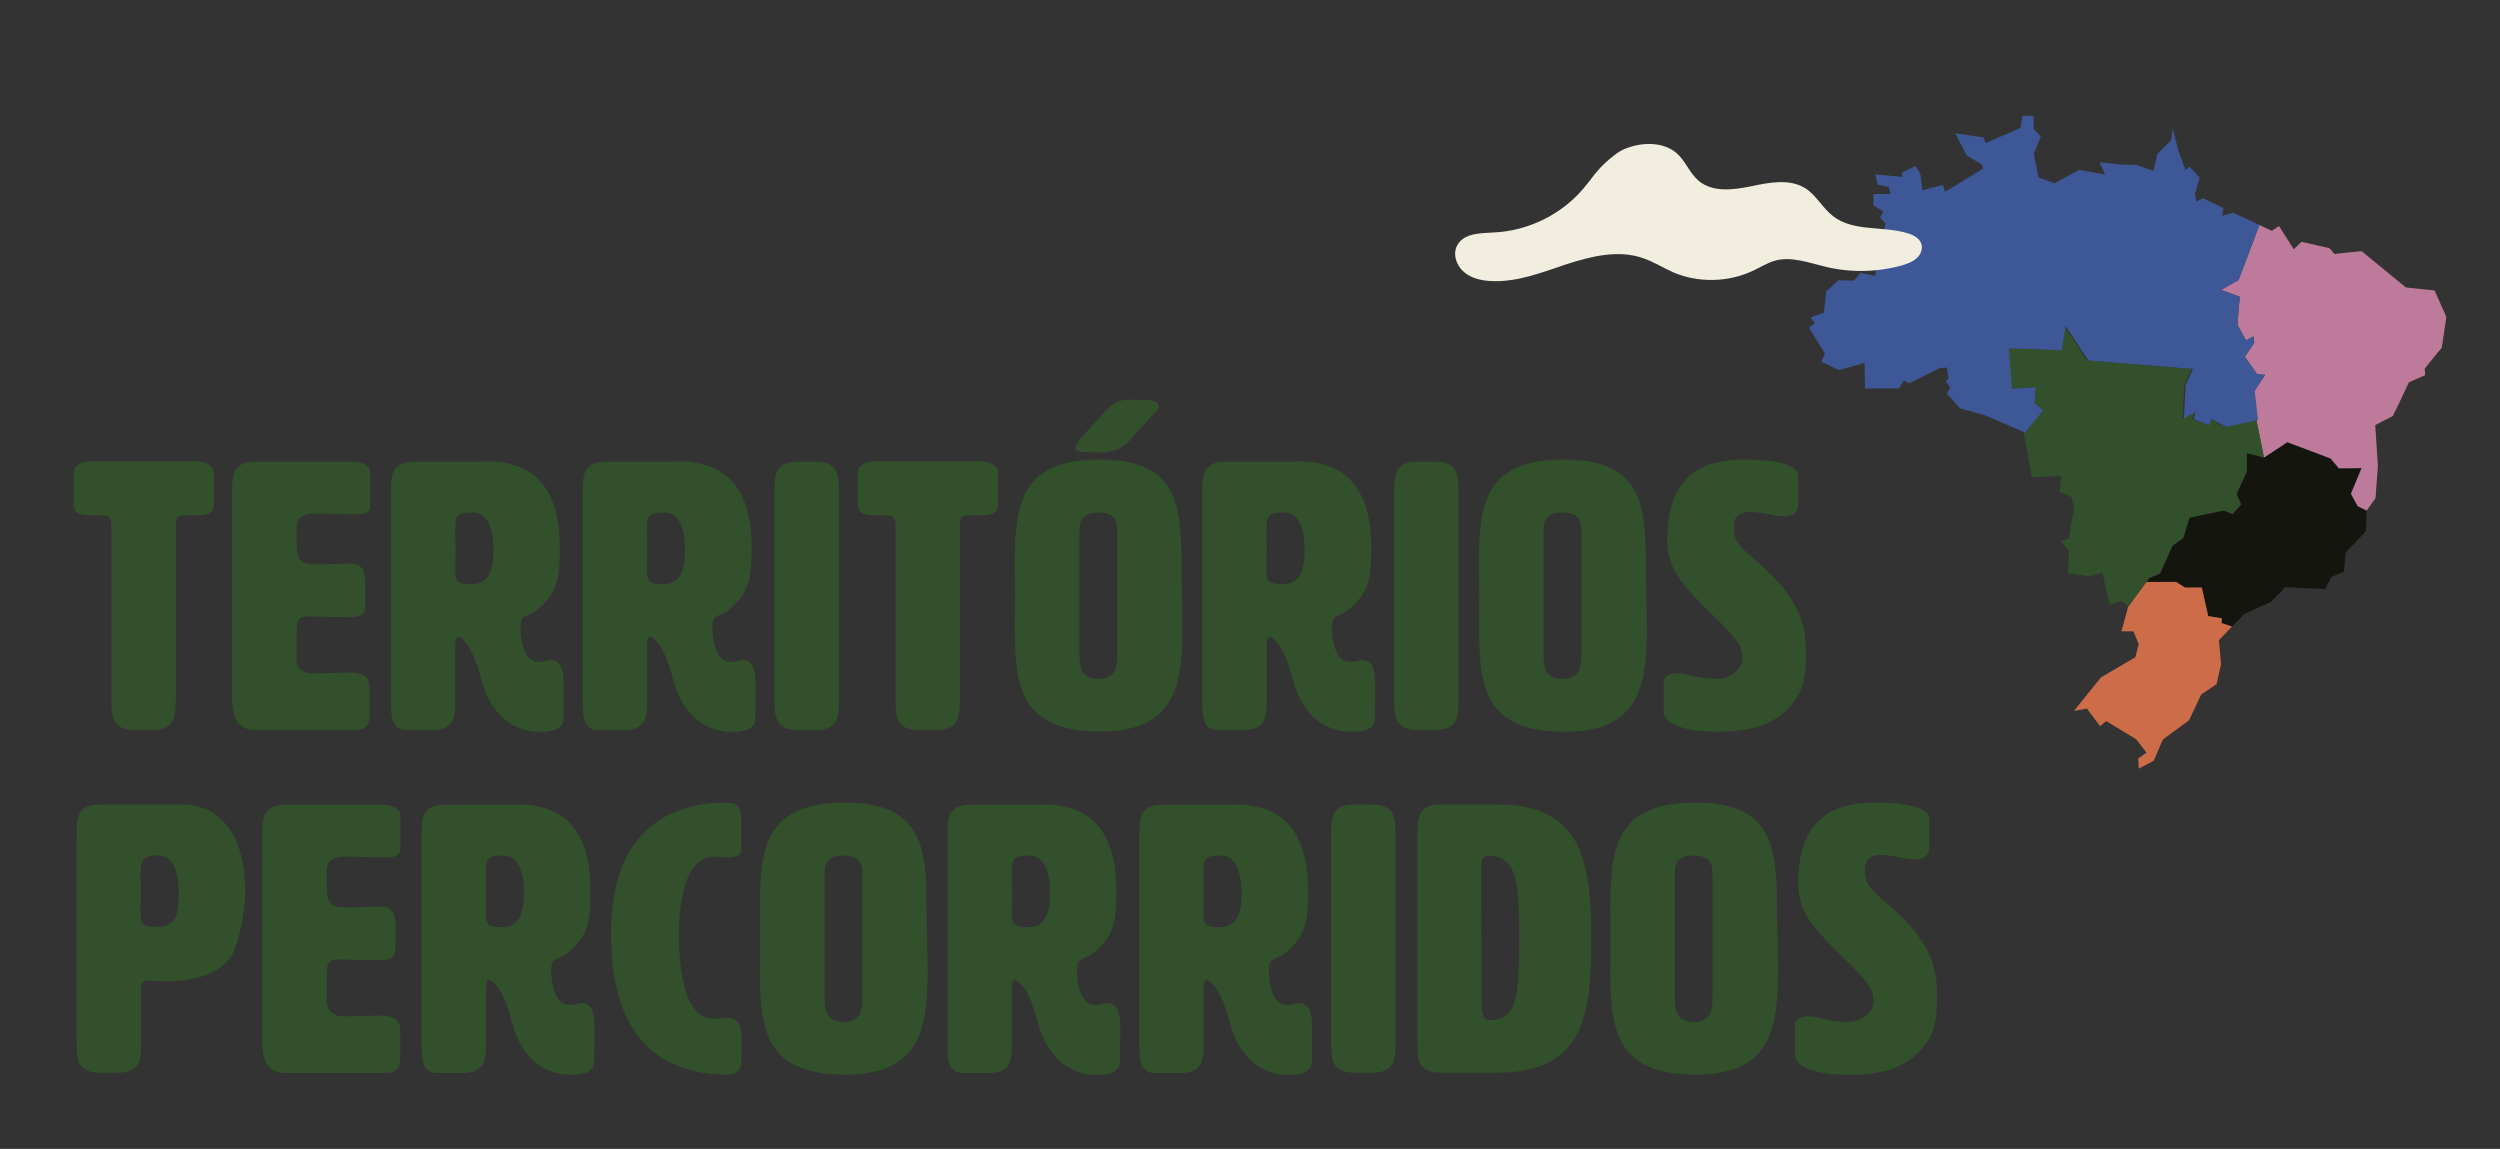 <?xml version="1.0" encoding="utf-8"?>
<!-- Generator: Adobe Illustrator 27.9.0, SVG Export Plug-In . SVG Version: 6.00 Build 0)  -->
<svg version="1.1" xmlns="http://www.w3.org/2000/svg" xmlns:xlink="http://www.w3.org/1999/xlink" x="0px" y="0px"
	 viewBox="0 0 935.7 430" style="enable-background:new 0 0 935.7 430;" xml:space="preserve">
<rect x="0" y="0" width="935.7" height="430" fill="#333333" stroke="none"/>
<style type="text/css">
	.st0{fill:#C56242;}
	.st1{fill:#FFFFFF;}
	.st2{fill:#244724;}
	.st3{fill:#374D89;}
	.st4{fill:#F09E19;}
	.st5{fill:#D45B37;stroke:#F09E19;stroke-width:5;stroke-linecap:round;stroke-linejoin:round;stroke-miterlimit:10;}
	.st6{fill:#334C8F;stroke:#F09E19;stroke-width:5;stroke-linecap:round;stroke-linejoin:round;stroke-miterlimit:10;}
	.st7{fill:#C16A91;}
	.st8{fill:#F0EAD9;}
	.st9{fill:#EB9919;}
	.st10{fill:#151511;}
	.st11{fill:#334C8A;}
	.st12{fill:#DE2D4E;}
	.st13{fill:#EFE9D8;}
	.st14{fill:#231F20;}
	.st15{fill:#202020;}
	.st16{fill:#E32D4E;}
	.st17{fill:#D45B37;}
	.st18{fill:#334C8F;}
	.st19{fill:#244725;}
	.st20{fill:#F09E18;}
	.st21{fill:none;stroke:#141512;stroke-width:0.5;stroke-miterlimit:10;}
	.st22{fill:#C06A90;}
	.st23{fill:#E22E4F;}
	.st24{fill:#141512;}
	.st25{fill:#80443A;}
	.st26{fill:#895632;}
	.st27{fill:#E12D4E;}
	.st28{fill:#875339;}
	.st29{fill:#B37A58;}
	.st30{fill:none;stroke:#000000;stroke-width:0.25;stroke-linecap:round;stroke-linejoin:round;stroke-miterlimit:10;}
	.st31{fill:#BC6A8C;}
	.st32{fill:#D35B37;}
	.st33{fill:#BF6A8F;}
	.st34{fill:#5C342F;}
	.st35{fill:#334C8E;}
	.st36{fill:#835339;}
	.st37{fill:#9D6548;}
	.st38{fill:#51D367;}
	.st39{fill:#8E5632;}
	.st40{fill:#E22D4E;}
	.st41{fill:#8A5632;}
	.st42{fill:#7C211F;}
	.st43{fill:#DF2D4F;}
	.st44{fill:none;stroke:#151511;stroke-width:0.5;stroke-miterlimit:10;}
	.st45{fill:#EE9C19;}
	.st46{fill:#88543A;}
	.st47{fill:#1F1F1F;}
	.st48{fill:#A16548;}
	.st49{fill:#EEE7D7;}
	.st50{fill:#324C8F;}
	.st51{fill:#221E20;}
	.st52{fill:#EC9A1B;}
	.st53{fill:#EBE5D5;}
	.st54{fill:none;stroke:#F09E19;stroke-width:9;stroke-linecap:round;stroke-linejoin:round;stroke-miterlimit:10;}
	.st55{clip-path:url(#SVGID_00000044886579911994204140000010132435648625776061_);}
	.st56{fill:none;stroke:#F0EAD9;stroke-width:9;stroke-linecap:round;stroke-linejoin:round;stroke-miterlimit:10;}
	.st57{fill:#1D1D1B;}
	.st58{fill:#EF9D19;}
	.st59{fill:#EDE7D6;}
	.st60{fill:#E02D4E;}
	.st61{fill:#212121;}
	.st62{fill:#00C900;}
	.st63{fill:#FF0000;}
	.st64{fill:#173DFF;}
	.st65{fill:#FFC900;}
	.st66{fill:#3D3D3D;}
	.st67{fill:#285429;}
	.st68{fill:#1C2B33;}
	.st69{clip-path:url(#SVGID_00000170989690123586769920000001568297458740929958_);}
	.st70{clip-path:url(#SVGID_00000140007250461265510510000010573533775035596674_);}
	
		.st71{clip-path:url(#SVGID_00000068646393659363358970000010356389452941078410_);fill:url(#SVGID_00000049935871647809666560000017313124526863730361_);}
	
		.st72{clip-path:url(#SVGID_00000100365640631241456300000013433937298947931051_);fill:url(#SVGID_00000134958353269214806780000012550518453794966972_);}
	
		.st73{clip-path:url(#SVGID_00000015316929652137834180000012670505272662381492_);fill:url(#SVGID_00000127749636528167648560000011375828573829927350_);}
	.st74{fill:#0A4484;}
	.st75{fill:#334C8C;}
	.st76{clip-path:url(#SVGID_00000029752024198457480720000006150586779329446573_);fill:#EDE7D6;}
	.st77{fill:#151512;}
	.st78{fill:#EDE6D3;}
	.st79{fill:#D34C41;}
	.st80{fill:#C13B68;}
	.st81{fill:#E1924C;}
	.st82{fill:#5EC83C;}
	.st83{fill:#E93223;}
	.st84{fill:#1246F3;}
	.st85{fill:#F6CD47;}
	.st86{fill:#33522E;}
	.st87{fill:#1F2B32;}
	.st88{clip-path:url(#SVGID_00000173132109849014449500000003980467678562915478_);}
	.st89{clip-path:url(#SVGID_00000070821720507309473050000009948535725306334616_);}
	
		.st90{clip-path:url(#SVGID_00000029028694389595892140000010723199938562149292_);fill:url(#SVGID_00000078042363856676010590000001422078911048315279_);}
	.st91{fill:#4FAC70;}
	.st92{fill:#2666AB;}
	.st93{fill:#DF493B;}
	.st94{fill:#374D87;}
	.st95{fill:#C66242;}
	.st96{fill:#EFEADB;}
	.st97{fill:#EEE8DA;}
	.st98{fill:#364D86;}
	.st99{fill:#151510;}
	.st100{fill:#E9E4D6;}
	.st101{fill:#5EC73C;}
	.st102{fill:#E83223;}
	.st103{fill:#1246F2;}
	.st104{fill:#F5CC47;}
	.st105{clip-path:url(#SVGID_00000140725084401302836580000015838769451340757671_);}
	.st106{clip-path:url(#SVGID_00000160177956903009507250000009919644659352691860_);}
	
		.st107{clip-path:url(#SVGID_00000031922398758053647100000006946565674477256120_);fill:url(#SVGID_00000170264024277217278330000002647595908551399328_);}
	
		.st108{clip-path:url(#SVGID_00000134237132036929776410000013618202030067577740_);fill:url(#SVGID_00000091016115407828423500000006709687245813125311_);}
	
		.st109{clip-path:url(#SVGID_00000022542020455184979360000017680021745461126321_);fill:url(#SVGID_00000096031047325456538960000011159039460332908455_);}
	.st110{fill:#ECE7D8;}
	.st111{fill:#BE7A9A;}
	.st112{fill:#32502C;}
	.st113{fill:#CC6C49;}
	.st114{fill:#3E5796;}
	.st115{fill:none;stroke:#151510;stroke-width:0.5;stroke-miterlimit:10;}
	.st116{fill:#F1EDDF;}
</style>
<g id="Camada_1">
</g>
<g id="guias">
	<g>
		<g>
			<g>
				<polygon class="st99" points="882.4,189.4 879.9,184.8 883.9,175.2 875.4,175.3 872.3,171.6 856.1,165.5 847.3,171.3 
					840.9,169.6 840.9,176.7 837.1,184.8 838.8,188.8 835.6,192.4 832.3,191.1 819.5,193.8 818,198.6 817.2,201.4 816,202.3 
					813.1,204.3 808.5,214.7 804.5,216.4 803.4,217.8 814.5,217.8 817.8,219.9 824.1,219.9 826.5,230.6 831.6,231.4 831.5,233.2 
					835.4,234.5 840,229.8 850.1,225.2 855.3,219.8 870.3,220.5 872.5,216 877.3,213.9 877.7,209.6 877.9,206.9 885.5,198.8 
					885.8,191.1 				"/>
			</g>
			<g>
				<polygon class="st111" points="915,117.2 911.2,108.7 900.5,107.6 883.9,94 875.8,94.8 873.8,95.1 871.9,92.9 861.4,90.5 
					858.5,93.3 853,84.6 850.3,86.4 845.6,84.2 837.8,104.8 831.3,108.5 838.3,111.1 837.4,121.5 840.6,127.4 843.4,125.9 
					843.7,128.3 840.2,133.5 844.8,140.1 847.8,140.3 843.4,146.4 844.6,157.2 844.7,158.1 847.3,171.3 856.1,165.5 872.3,171.6 
					875.4,175.3 883.9,175.2 879.9,184.8 882.4,189.4 885.8,191.1 889.1,186.5 890,174.4 889,159.1 895.6,155.7 898.7,149.3 
					901.6,143.1 905,141.6 907.7,140.4 907.5,138 912.5,131.8 913.9,130.2 914.9,123.5 915.6,118.7 				"/>
			</g>
			<g>
				<path class="st112" d="M844.7,158.1l-0.1-0.9l-11.8,2.6l-5.6-2.9l-1,2.3l-5.6-2.3l0.6-2.6l-4.3,2.3l0.6-12.3l2.8-6.2l-39.2-3.2
					l-8.5-12.8c-0.5,3.3-1.4,9-1.4,9l-19.8-0.7l1.1,15.1l8.9-0.6l-0.4,6l3.2,2.7l-6.8,8.3l3.1,16.7l11-0.4l-0.6,5.8l4.4,2l0.5,1.9
					l0.5,2l-2,11.7l-2.9,0.9l3,3.8l-0.4,8.3l8,1.1l4.9-1.4l2.6,12l4.7-1.4l2.3,2.2l6.9-9.4l1.1-1.5l4-1.7l4.6-10.3l2.9-2l1.1-0.9
					l0.9-2.8l1.5-4.8l12.8-2.7l3.3,1.4l3.2-3.6l-1.7-4l3.8-8.2v-7l6.5,1.6L844.7,158.1z"/>
			</g>
			<g>
				<polygon class="st113" points="835.4,234.5 831.5,233.2 831.6,231.4 826.5,230.6 824.1,219.9 817.8,219.9 814.5,217.8 
					803.4,217.8 796.5,227.2 794,236.3 798.5,236.3 800.5,241.1 799.2,246 786.4,253.5 776.2,266.1 781.1,265.2 786,271.8 
					788.3,269.9 799.4,276.6 803.4,281.7 800.3,283.9 800.5,287.7 806.1,284.7 809.5,276.8 819.3,269.6 823.9,259.9 829.6,256.1 
					831.3,248.6 830.5,239.6 				"/>
			</g>
			<g>
				<path class="st114" d="M847.8,140.3l-3-0.2l-4.6-6.6l3.5-5.2l-0.3-2.4l-2.8,1.5l-3.2-5.9l0.9-10.4l-6.9-2.6l6.5-3.7l7.8-20.6
					l-9.9-4.6l-4.1,1.2l0.5-2.9l-7.7-3.7l-2.4,1.2l-0.6-2.8l1.8-6.1l-3.9-4.2l-1.4,1.4l-2.8-7.7l-2-8l-0.6,4.5l-5.1,5l-1.5,6.5
					l-6.4-2.3l-5.9-0.1l-0.6-0.1l-7.3-0.8l2.1,4.6l-9.7-1.7l-9.3,5l-5.9-2.2l-1.8-8.8l2.6-6.5l-2.6-2.8l-0.1-5l-4.1,0.1l-0.8,4.5
					l-12.9,5.6l-1-2.1l-10.5-1.5l4.3,8.3l5.7,3.4l0.4,1.5l-14.2,8.7l-0.8-2.6l-7.7,2l-0.7-5.9l-1.8-3.2l-5,2.4l-0.1,1.7l-10-0.9
					l0.9,3.8l4.1,0.9l0.7,2.6h-6.4v4.3l3.7,2.3l-1.2,2.2l2,2.2l-3.9,19.7l-5.5-1.2l-2.4,2.9l-5.8-0.1l-4.6,4.2l-0.9,8l-5,1.7
					l1.7,2.1l-2.2,1.8l5.9,9.6l-1.3,3.1l6.6,3.1l9.6-2.7l0.1,9.6h12.7l1.9-3l1.9,1.1l9-4.5l2.6-1.3l2.6-0.1l0.6,4.1l-1,1.1l1.7,2.2
					l-1.4,2.3l5.1,5.6l9.2,2.5l15,6.5l6.8-8.3l-3.2-2.7l0.4-6l-8.9,0.6l-1.1-15.1l19.8,0.7c0,0,0.9-5.6,1.4-9l8.5,12.8l39.2,3.2
					l-2.8,6.2l-0.6,12.3l4.3-2.3l-0.6,2.6l5.6,2.3l1-2.3l5.6,2.9l11.8-2.6l-1.2-10.8L847.8,140.3z"/>
			</g>
		</g>
		<g>
			<path class="st112" d="M65.8,262.9c-0.3,5.4-0.6,10.3-8.5,10.3h-7.1c-8.5,0-8.5-5.7-8.5-11.3v-64.7c0-3.5-0.7-4.4-3.7-4.4
				c-1,0-2.4,0.1-4.1,0.1c-3.5,0-6.4-0.6-6.4-4v-12c0-2.8,3.1-4.2,6.7-4.2h39.1c3.5,0,6.7,1.4,6.7,4.2v12c0,3.4-2.8,4-6.4,4
				c-1,0-2.3-0.1-4-0.1c-3.5,0-3.8,0.8-3.8,4.4V262.9z"/>
			<path class="st112" d="M110.9,247.3c0.3,3.1,3.1,4.7,5.9,4.7c8.1,0,10.8-0.3,13.7-0.3c5.9,0,7.8,1.7,7.8,5.9v9.9
				c0,4.2-1.4,5.7-5.7,5.7H95.4c-8.5,0-8.5-8.5-8.5-11.3v-77.8c0-5.7,0-11.3,8.5-11.3h36.5c3.5,0,6.7,1.4,6.7,4.2v12
				c0,3.4-2.8,3.5-6.4,3.5c-5.5,0-9.9-0.3-13.4-0.3c-7.8,0-7.8,2.8-7.8,7.4c0,9.2,0,11.6,7.1,11.6c8.8,0,10.2-0.3,13.4-0.3
				c5,0,5.2,5,5.2,6.5v9.1c0,4.2-3,4.5-6.5,4.5c-7.2,0-11.7-0.3-14.7-0.3c-4.5,0-4.5,2-4.5,6.7V247.3z"/>
			<path class="st112" d="M182.5,172.7c21.1,0,27,15.1,27,31.8c0,10.2-0.1,16.7-8.2,23.5c-4,3.4-6.5,1.4-6.5,6.8
				c0,5.8,1.8,12.9,6.5,12.9c2.5,0,4.1-0.7,4.5-0.7c4.5,0,5.2,3.8,5.2,10.3c0,3.1-0.1,6.9-0.1,11.2c0,2.8-1.1,5.4-8.5,5.4
				c-13,0-19.7-9.6-22.4-20.1c-3.4-13.2-7.6-15.4-8.5-15.4c-1.1,0-1.1,2.3-1.1,3.4v20.1c0,5.7,0,11.3-8.5,11.3h-9.9
				c-5.7,0-5.7-5.7-5.7-11.3v-77.8c0-5.7,0-11.3,8.5-11.3H182.5z M170.4,197.9c0,1.8,0.1,5.1,0.1,8.1c0,2.8-0.1,5.4-0.1,7.1
				c0,4.7,0.8,5.5,6.5,5.5c6.4,0,7.8-6.2,7.8-12.6s-1.4-14.2-7.8-14.2C171.2,191.9,170.4,192.8,170.4,197.9z"/>
			<path class="st112" d="M254.3,172.7c21.1,0,27,15.1,27,31.8c0,10.2-0.1,16.7-8.2,23.5c-4,3.4-6.5,1.4-6.5,6.8
				c0,5.8,1.8,12.9,6.5,12.9c2.5,0,4.1-0.7,4.5-0.7c4.5,0,5.2,3.8,5.2,10.3c0,3.1-0.1,6.9-0.1,11.2c0,2.8-1.1,5.4-8.5,5.4
				c-13,0-19.7-9.6-22.4-20.1c-3.4-13.2-7.6-15.4-8.5-15.4c-1.1,0-1.1,2.3-1.1,3.4v20.1c0,5.7,0,11.3-8.5,11.3h-9.9
				c-5.7,0-5.7-5.7-5.7-11.3v-77.8c0-5.7,0-11.3,8.5-11.3H254.3z M242.1,197.9c0,1.8,0.1,5.1,0.1,8.1c0,2.8-0.1,5.4-0.1,7.1
				c0,4.7,0.8,5.5,6.5,5.5c6.4,0,7.8-6.2,7.8-12.6s-1.4-14.2-7.8-14.2C242.9,191.9,242.1,192.8,242.1,197.9z"/>
			<path class="st112" d="M314,261.9c0,5.7,0,11.3-8.5,11.3h-7.1c-8.5,0-8.5-5.7-8.5-11.3v-77.8c0-5.7,0-11.3,8.5-11.3h7.1
				c8.5,0,8.5,5.7,8.5,11.3V261.9z"/>
			<path class="st112" d="M359.3,262.9c-0.3,5.4-0.6,10.3-8.5,10.3h-7.1c-8.5,0-8.5-5.7-8.5-11.3v-64.7c0-3.5-0.7-4.4-3.7-4.4
				c-1,0-2.4,0.1-4.1,0.1c-3.5,0-6.4-0.6-6.4-4v-12c0-2.8,3.1-4.2,6.7-4.2h39.1c3.5,0,6.7,1.4,6.7,4.2v12c0,3.4-2.8,4-6.4,4
				c-1,0-2.3-0.1-4-0.1c-3.5,0-3.8,0.8-3.8,4.4V262.9z"/>
			<path class="st112" d="M379.8,211.5c0-22.8,2.1-39.5,32-39.5c28.4,0,30.4,16.4,30.4,38.9c0,8.5,0.4,16.8,0.4,24.3
				c0,22.4-3.5,38.6-30.8,38.6c-29.9,0-32-16.7-32-39.3c0-3.8,0.1-7.6,0.1-11.6S379.8,215.2,379.8,211.5z M422.8,164.8
				c-2.4,2.5-5,4.5-10.6,4.5c-7.4,0-8.2-0.1-8.9-0.6c-0.6-0.3-0.7-0.7-0.7-1.1c0-1.1,1.3-3,2.1-3.8c4.5-5,9.3-10.2,9.3-10.2
				c3.1-3.1,4.1-4,10-4c1.1,0,3,0,5.5,0.1c2.3,0,4.2,0.8,4.2,2.7c0,0.8-1.3,2-2.4,3.1C422.9,164.7,422.8,164.8,422.8,164.8z
				 M404,199.6v44.6c0,4.2,0,9.9,7.1,9.9c7.1,0,7.1-5.7,7.1-9.9v-44.6c0-3.5,0-7.8-7.1-7.8C404,191.9,404,196.1,404,199.6z"/>
			<path class="st112" d="M486.2,172.7c21.1,0,27,15.1,27,31.8c0,10.2-0.1,16.7-8.2,23.5c-4,3.4-6.5,1.4-6.5,6.8
				c0,5.8,1.8,12.9,6.5,12.9c2.5,0,4.1-0.7,4.5-0.7c4.5,0,5.2,3.8,5.2,10.3c0,3.1-0.1,6.9-0.1,11.2c0,2.8-1.1,5.4-8.5,5.4
				c-13,0-19.7-9.6-22.4-20.1c-3.4-13.2-7.6-15.4-8.5-15.4c-1.1,0-1.1,2.3-1.1,3.4v20.1c0,5.7,0,11.3-8.5,11.3h-9.9
				c-5.7,0-5.7-5.7-5.7-11.3v-77.8c0-5.7,0-11.3,8.5-11.3H486.2z M474,197.9c0,1.8,0.1,5.1,0.1,8.1c0,2.8-0.1,5.4-0.1,7.1
				c0,4.7,0.8,5.5,6.5,5.5c6.4,0,7.8-6.2,7.8-12.6s-1.4-14.2-7.8-14.2C474.9,191.9,474,192.8,474,197.9z"/>
			<path class="st112" d="M545.9,261.9c0,5.7,0,11.3-8.5,11.3h-7.1c-8.5,0-8.5-5.7-8.5-11.3v-77.8c0-5.7,0-11.3,8.5-11.3h7.1
				c8.5,0,8.5,5.7,8.5,11.3V261.9z"/>
			<path class="st112" d="M553.5,211.5c0-22.8,2.1-39.5,32-39.5C614,172,616,188.5,616,211c0,8.5,0.4,16.8,0.4,24.3
				c0,22.4-3.5,38.6-30.8,38.6c-29.9,0-32-16.7-32-39.3c0-3.8,0.1-7.6,0.1-11.6S553.5,215.2,553.5,211.5z M577.7,199.6v44.6
				c0,4.2,0,9.9,7.1,9.9s7.1-5.7,7.1-9.9v-44.6c0-3.5,0-7.8-7.1-7.8S577.7,196.1,577.7,199.6z"/>
			<path class="st112" d="M653.3,172c11.7,0,19.7,2.1,19.7,6.1V189c0,1.6-0.6,4.2-5.4,4.2h-1.1c-2.3,0-7.4-1.6-11.5-1.6
				c-3.4,0-6.1,1.1-6.1,5.7c0,4.4,1.3,6.7,6.8,11.2c16.8,13.9,20.2,23.8,20.2,35.2c0,6.5-0.1,12.5-3.8,18c-4.7,7.1-12,9.8-15.1,10.6
				c-3.8,1-9.2,1.6-13.6,1.6c-10.5,0-20.7-2-20.7-7.6v-10.9c0-1.7,1.4-3.4,5.2-3.4c3.7,0,6.8,2.1,14.9,2.1c4,0,9.3-3.1,9.3-7.5
				c0-3.3-0.1-5.7-8.8-14.2C630.2,219.6,624,213.6,624,202C624,174.2,642,172,653.3,172z"/>
			<path class="st112" d="M52.8,369.4v20.8c0,5.7,0,11.3-8.5,11.3h-7.1c-8.5,0-8.5-5.7-8.5-11.3v-77.8c0-5.7,0-11.3,8.5-11.3h30.7
				c15.3,0,23.9,12.5,23.9,32.3c0,7.9-2.3,18.5-4.4,22.9c-4.5,9.6-18,11-25.9,11c-3.5,0-5.2-0.3-5.2-0.3
				C52.9,367,52.8,368.2,52.8,369.4z M52.6,327.1c0,1.8,0.1,4.2,0.1,7.2c0,2.8-0.1,5.4-0.1,7.1c0,4.7,0.8,5.5,6.5,5.5
				c7.5,0,7.8-6.2,7.8-12.6s-1.4-14.2-7.8-14.2C53.5,320.2,52.6,322,52.6,327.1z"/>
			<path class="st112" d="M122.4,375.7c0.3,3.1,3.1,4.7,5.9,4.7c8.1,0,10.8-0.3,13.7-0.3c5.9,0,7.8,1.7,7.8,5.9v9.9
				c0,4.2-1.4,5.7-5.7,5.7h-37.4c-8.5,0-8.5-8.5-8.5-11.3v-77.8c0-5.7,0-11.3,8.5-11.3h36.5c3.5,0,6.7,1.4,6.7,4.2v12
				c0,3.4-2.8,3.5-6.4,3.5c-5.5,0-9.9-0.3-13.4-0.3c-7.8,0-7.8,2.8-7.8,7.4c0,9.2,0,11.6,7.1,11.6c8.8,0,10.2-0.3,13.4-0.3
				c5,0,5.2,5,5.2,6.5v9.1c0,4.2-3,4.5-6.5,4.5c-7.2,0-11.7-0.3-14.7-0.3c-4.5,0-4.5,2-4.5,6.7V375.7z"/>
			<path class="st112" d="M194,301.1c21.1,0,27,15.1,27,31.8c0,10.2-0.1,16.7-8.2,23.5c-4,3.4-6.5,1.4-6.5,6.8
				c0,5.8,1.8,12.9,6.5,12.9c2.5,0,4.1-0.7,4.5-0.7c4.5,0,5.2,3.8,5.2,10.3c0,3.1-0.1,6.9-0.1,11.2c0,2.8-1.1,5.4-8.5,5.4
				c-13,0-19.7-9.6-22.4-20.1c-3.4-13.2-7.6-15.4-8.5-15.4c-1.1,0-1.1,2.3-1.1,3.4v20.1c0,5.7,0,11.3-8.5,11.3h-9.9
				c-5.7,0-5.7-5.7-5.7-11.3v-77.8c0-5.7,0-11.3,8.5-11.3H194z M181.8,326.3c0,1.8,0.1,5.1,0.1,8.1c0,2.8-0.1,5.4-0.1,7.1
				c0,4.7,0.8,5.5,6.5,5.5c6.4,0,7.8-6.2,7.8-12.6s-1.4-14.2-7.8-14.2C182.7,320.2,181.8,321.2,181.8,326.3z"/>
			<path class="st112" d="M272,300.4c3.5,0,5.4,1.7,5.4,4.5v12.5c0,1.4,0,3.5-5.4,3.5c-2.8,0-3-0.3-4.5-0.3
				c-13.4,0-13.4,24.5-13.4,29.6c0,4.8,0.1,31.1,12.9,31.1c1.8,0,1.8-0.3,5.1-0.3c5.4,0,5.4,5.1,5.4,6.5v9.5c0,3.5-1.8,5.2-5.4,5.2
				c-20.1,0-43.4-9.2-43.4-52.4C228.5,309.6,251.9,300.4,272,300.4z"/>
			<path class="st112" d="M284.4,339.9c0-22.8,2.1-39.5,32-39.5c28.4,0,30.4,16.4,30.4,38.9c0,8.5,0.4,16.8,0.4,24.3
				c0,22.4-3.5,38.6-30.8,38.6c-29.9,0-32-16.7-32-39.3c0-3.8,0.1-7.6,0.1-11.6C284.5,347.4,284.4,343.5,284.4,339.9z M308.6,328
				v44.6c0,4.2,0,9.9,7.1,9.9s7.1-5.7,7.1-9.9V328c0-3.5,0-7.8-7.1-7.8S308.6,324.4,308.6,328z"/>
			<path class="st112" d="M390.8,301.1c21.1,0,27,15.1,27,31.8c0,10.2-0.1,16.7-8.2,23.5c-4,3.4-6.5,1.4-6.5,6.8
				c0,5.8,1.8,12.9,6.5,12.9c2.5,0,4.1-0.7,4.5-0.7c4.5,0,5.2,3.8,5.2,10.3c0,3.1-0.1,6.9-0.1,11.2c0,2.8-1.1,5.4-8.5,5.4
				c-13,0-19.7-9.6-22.4-20.1c-3.4-13.2-7.6-15.4-8.5-15.4c-1.1,0-1.1,2.3-1.1,3.4v20.1c0,5.7,0,11.3-8.5,11.3h-9.9
				c-5.7,0-5.7-5.7-5.7-11.3v-77.8c0-5.7,0-11.3,8.5-11.3H390.8z M378.7,326.3c0,1.8,0.1,5.1,0.1,8.1c0,2.8-0.1,5.4-0.1,7.1
				c0,4.7,0.8,5.5,6.5,5.5c6.4,0,7.8-6.2,7.8-12.6s-1.4-14.2-7.8-14.2C379.5,320.2,378.7,321.2,378.7,326.3z"/>
			<path class="st112" d="M462.6,301.1c21.1,0,27,15.1,27,31.8c0,10.2-0.1,16.7-8.2,23.5c-4,3.4-6.5,1.4-6.5,6.8
				c0,5.8,1.8,12.9,6.5,12.9c2.5,0,4.1-0.7,4.5-0.7c4.5,0,5.2,3.8,5.2,10.3c0,3.1-0.1,6.9-0.1,11.2c0,2.8-1.1,5.4-8.5,5.4
				c-13,0-19.7-9.6-22.4-20.1c-3.4-13.2-7.6-15.4-8.5-15.4c-1.1,0-1.1,2.3-1.1,3.4v20.1c0,5.7,0,11.3-8.5,11.3h-9.9
				c-5.7,0-5.7-5.7-5.7-11.3v-77.8c0-5.7,0-11.3,8.5-11.3H462.6z M450.4,326.3c0,1.8,0.1,5.1,0.1,8.1c0,2.8-0.1,5.4-0.1,7.1
				c0,4.7,0.8,5.5,6.5,5.5c6.4,0,7.8-6.2,7.8-12.6s-1.4-14.2-7.8-14.2C451.2,320.2,450.4,321.2,450.4,326.3z"/>
			<path class="st112" d="M522.3,390.2c0,5.7,0,11.3-8.5,11.3h-7.1c-8.5,0-8.5-5.7-8.5-11.3v-77.8c0-5.7,0-11.3,8.5-11.3h7.1
				c8.5,0,8.5,5.7,8.5,11.3V390.2z"/>
			<path class="st112" d="M560.2,301.1c31.1,0,35.4,19.8,35.4,50.2c0,29-2.8,50.2-35.4,50.2H539c-8.5,0-8.5-5.7-8.5-11.3v-77.8
				c0-5.7,0-11.3,8.5-11.3H560.2z M554.4,324.6c0,16,0.1,33.4,0.1,50.1c0,3.7,0.3,7.1,2.8,7.1c10.6,0,11.3-8.5,11.3-31.1
				c0-19.8-0.7-30.4-11.3-30.4C554.8,320.2,554.4,321.6,554.4,324.6z"/>
			<path class="st112" d="M602.7,339.9c0-22.8,2.1-39.5,32-39.5c28.4,0,30.4,16.4,30.4,38.9c0,8.5,0.4,16.8,0.4,24.3
				c0,22.4-3.5,38.6-30.8,38.6c-29.9,0-32-16.7-32-39.3c0-3.8,0.1-7.6,0.1-11.6C602.8,347.4,602.7,343.5,602.7,339.9z M626.8,328
				v44.6c0,4.2,0,9.9,7.1,9.9s7.1-5.7,7.1-9.9V328c0-3.5,0-7.8-7.1-7.8S626.8,324.4,626.8,328z"/>
			<path class="st112" d="M702.4,300.4c11.7,0,19.7,2.1,19.7,6.1v10.9c0,1.6-0.6,4.2-5.4,4.2h-1.1c-2.3,0-7.4-1.6-11.5-1.6
				c-3.4,0-6.1,1.1-6.1,5.7c0,4.4,1.3,6.7,6.8,11.2c16.8,13.9,20.2,23.8,20.2,35.2c0,6.5-0.1,12.5-3.8,18c-4.7,7.1-12,9.8-15.1,10.6
				c-3.8,1-9.2,1.6-13.6,1.6c-10.5,0-20.7-2-20.7-7.6v-10.9c0-1.7,1.4-3.4,5.2-3.4c3.7,0,6.8,2.1,14.9,2.1c4,0,9.3-3.1,9.3-7.5
				c0-3.3-0.1-5.7-8.8-14.2c-13.2-12.9-19.4-18.8-19.4-30.4C673.1,302.5,691.1,300.4,702.4,300.4z"/>
		</g>
		<g>
			<g>
				<g>
					<path class="st116" d="M545.6,91.5c2.6-4.3,8.6-4.2,13.6-4.5c12.8-0.6,25.2-6.7,33.4-16.4c4.2-4.9,5.3-7.8,12.4-13.1
						c2.9-2.2,7.5-3.4,11.1-3.6c4-0.2,8.2,0.7,11.3,3.3c3.4,2.9,4.9,7.5,8.3,10.4c5.2,4.5,13,3.5,19.8,2.1
						c6.7-1.4,14.2-2.9,20.1,0.7c4.3,2.7,6.6,7.6,10.6,10.6c7.6,5.8,18.6,3.5,27.8,6.3c2.3,0.7,4.7,2,5.2,4.3c0.5,1.9-0.5,3.9-2,5.2
						s-3.4,1.9-5.2,2.5c-9.3,2.6-19.2,2.8-28.5,0.6c-6.4-1.5-13-4.1-19.3-2.3c-2.8,0.8-5.2,2.4-7.8,3.6c-9.3,4.5-20.7,4.8-30.2,0.7
						c-3.8-1.7-7.4-4-11.3-5.3c-9.2-3.2-19.3-0.7-28.6,2.3c-9.2,3.1-18.6,6.8-28.3,6.3c-3.7-0.2-7.6-1.1-10.3-3.6
						C544.9,99.1,543.6,94.7,545.6,91.5z"/>
				</g>
			</g>
		</g>
	</g>
</g>
</svg>

